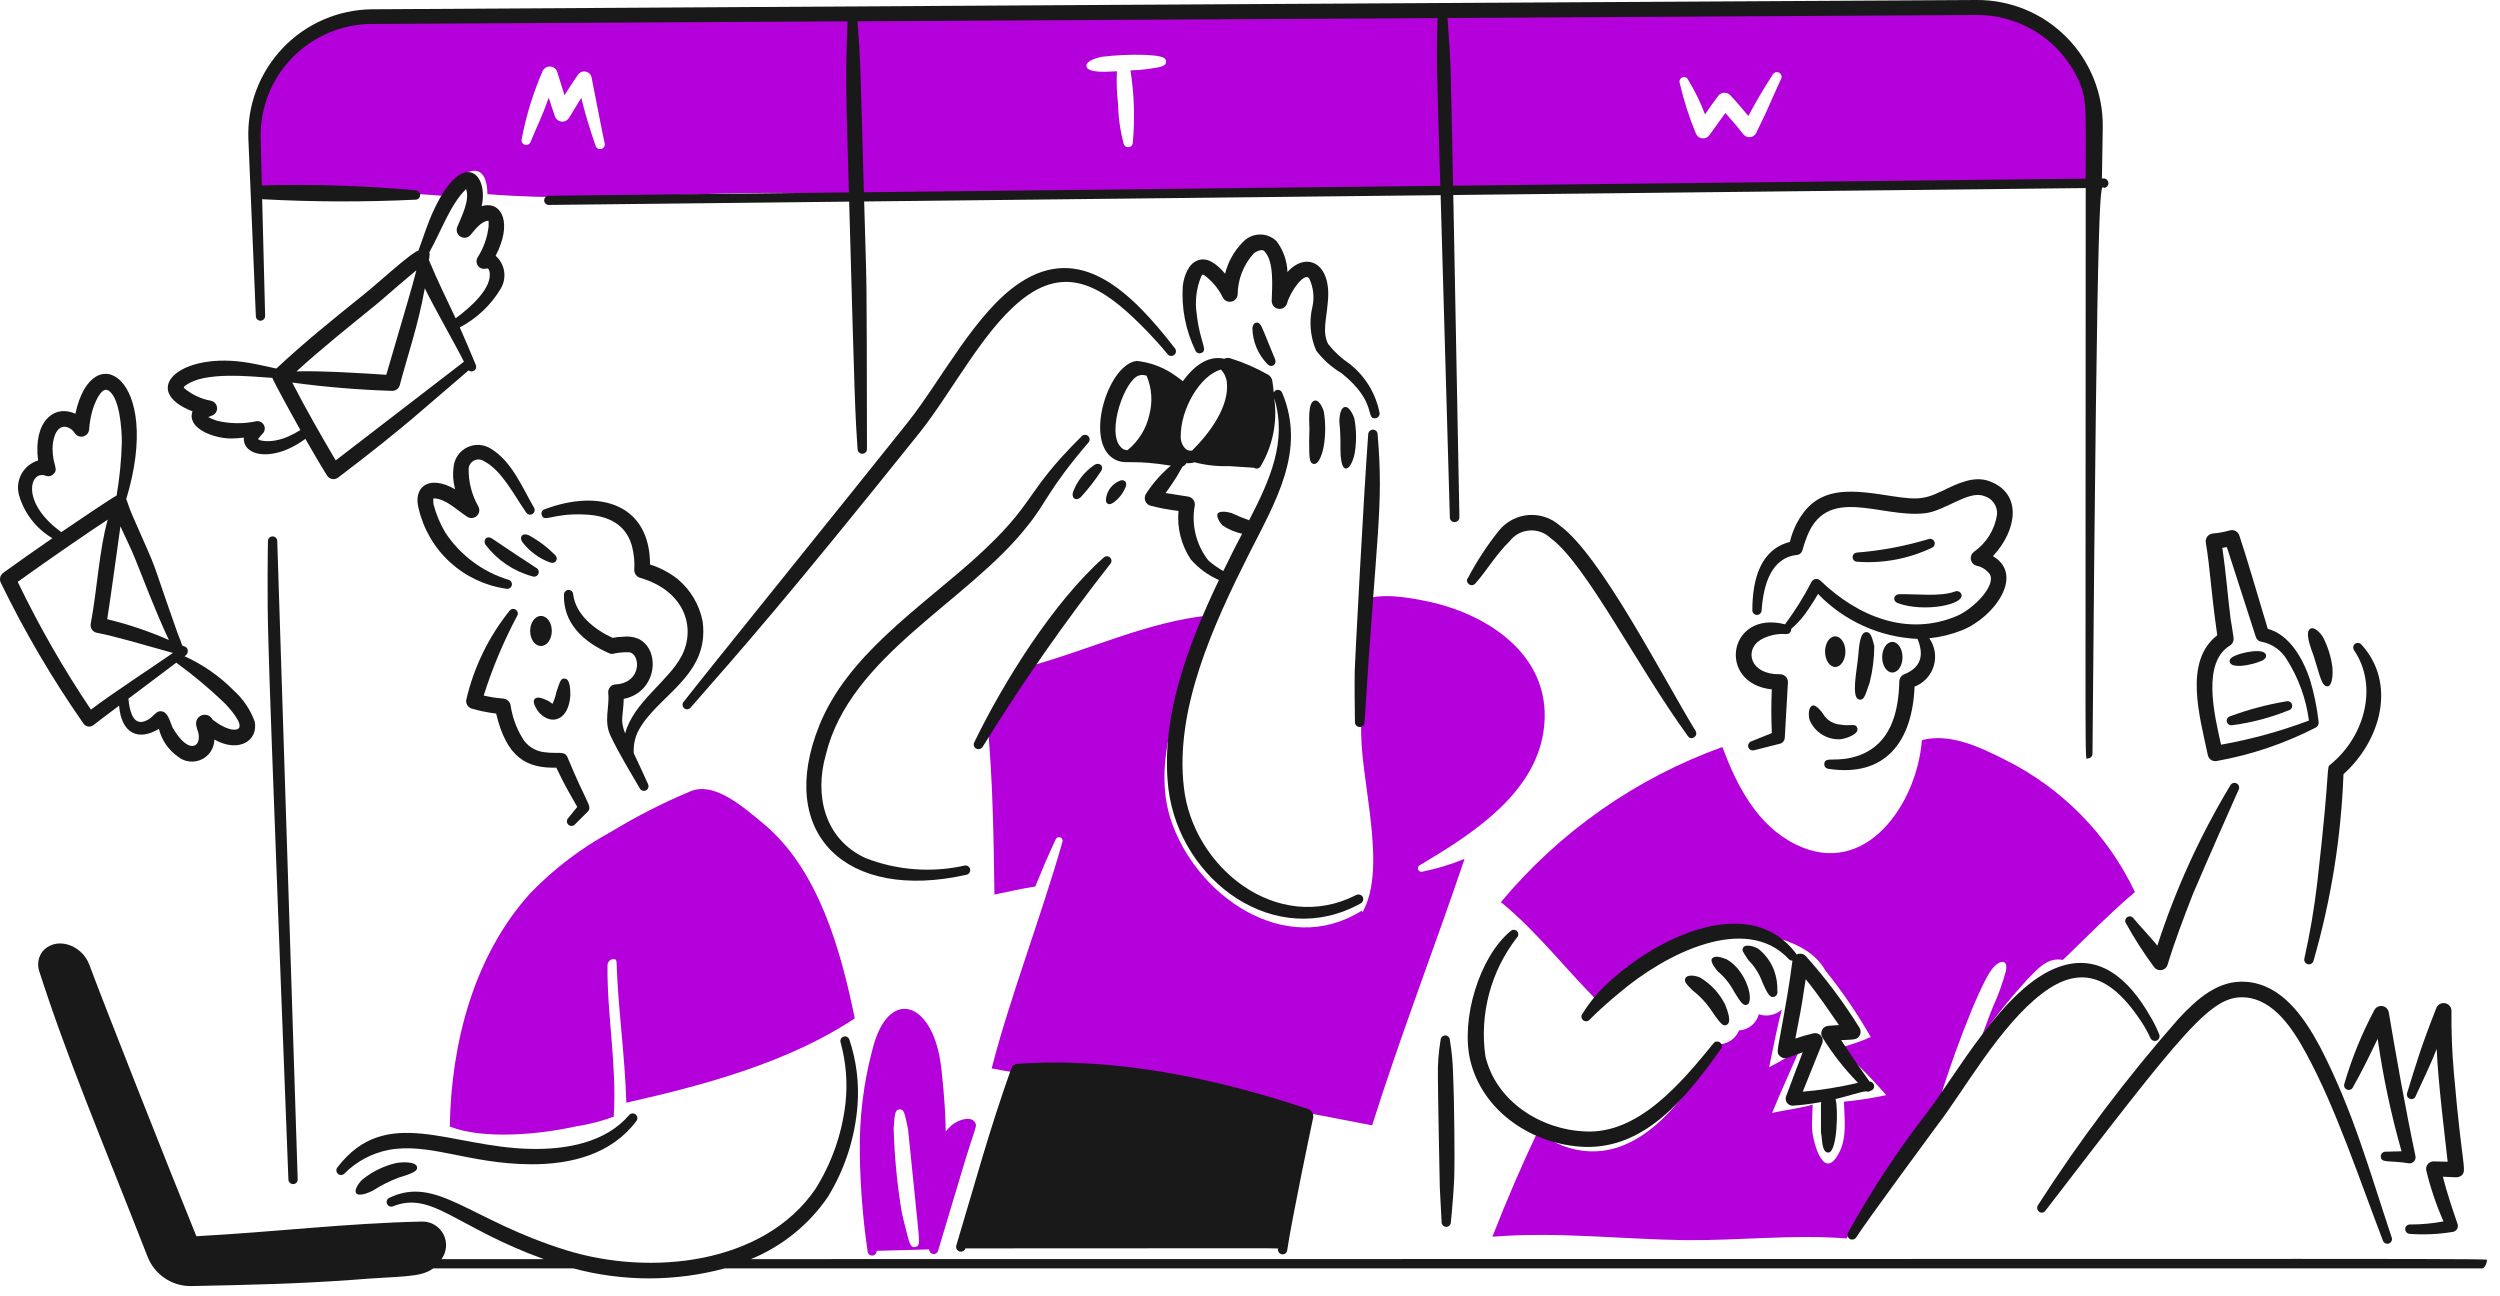 <svg width="191" height="99" viewBox="0 0 191 99" fill="none" xmlns="http://www.w3.org/2000/svg">
<path d="M156.366 2.23C153.258 -0.044 147.855 0.691 141.222 0.721C134.897 0.736 128.563 0.835 122.222 0.842C118.335 0.85 114.364 1.605 110.561 0.896C108.819 0.565 108.747 1.066 101.629 1.003C95.04 0.925 71.077 1.178 69.413 1.155C68.053 1.017 66.682 1.009 65.32 1.13C63.92 1.355 63.755 0.88 55.82 1.137C31.414 1.857 31.989 0.77 28.025 1.214C26.435 1.321 24.899 1.834 23.564 2.704C22.228 3.573 21.137 4.771 20.396 6.182C19.335 8.854 18.986 11.756 19.382 14.604C21.966 14.589 24.526 14.795 27.11 14.81C29.365 14.705 31.623 14.759 33.87 14.97C34.87 13.27 37.186 11.731 37.239 14.833C46.667 15.595 56.377 14.2 65.606 14.986C70.485 15.267 75.376 15.267 80.255 14.986C84.69 14.833 89.103 14.856 93.531 14.772C99.392 14.657 105.231 14.272 111.099 14.558C122.081 15.102 151.125 13.575 160.06 14.02C160.246 9.787 160.186 5.004 156.366 2.23ZM45.499 11.13C45.03 9.761 44.692 8.642 44.409 7.479C44.081 7.99 43.787 8.507 43.472 9.011C43.412 9.106 43.326 9.183 43.224 9.232C43.123 9.281 43.009 9.301 42.897 9.288C42.784 9.275 42.678 9.231 42.589 9.16C42.501 9.09 42.434 8.996 42.397 8.889C42.229 8.416 42.077 7.936 41.924 7.464C41.272 9.274 41.139 9.364 40.545 10.817C40.519 10.908 40.457 10.984 40.374 11.03C40.291 11.075 40.193 11.086 40.102 11.06C40.011 11.033 39.935 10.972 39.889 10.889C39.843 10.805 39.833 10.708 39.859 10.617C40.195 8.838 40.73 7.102 41.452 5.442C41.501 5.33 41.582 5.236 41.686 5.172C41.789 5.108 41.909 5.077 42.031 5.082C42.152 5.088 42.269 5.131 42.366 5.204C42.462 5.278 42.535 5.379 42.572 5.495L43.129 7.279C43.375 6.916 43.488 6.671 44.157 5.709C44.221 5.617 44.309 5.546 44.412 5.503C44.515 5.46 44.628 5.448 44.737 5.468C44.847 5.488 44.948 5.54 45.029 5.616C45.11 5.692 45.168 5.791 45.194 5.899C45.213 5.999 46.085 10.499 46.194 10.929C46.221 11.021 46.21 11.12 46.164 11.204C46.117 11.288 46.039 11.35 45.947 11.377C45.855 11.403 45.756 11.392 45.672 11.346C45.588 11.3 45.526 11.222 45.499 11.13ZM87.669 5.277C87.238 5.336 86.804 5.369 86.369 5.377C86.654 7.197 86.714 9.046 86.547 10.882C86.55 10.973 86.517 11.062 86.456 11.129C86.394 11.197 86.309 11.238 86.219 11.245C86.127 11.252 86.037 11.224 85.967 11.166C85.896 11.109 85.85 11.026 85.838 10.936C85.577 9.953 85.437 8.942 85.419 7.925C85.32 7.1 85.291 6.269 85.332 5.44C84.768 5.474 83.075 5.628 83.007 5.06C82.93 4.673 83.777 4.42 84.158 4.343C85.24 4.21 86.331 4.159 87.42 4.191C88.41 4.247 89.089 4.291 89.089 4.701C89.087 5.066 88.742 5.12 87.669 5.277ZM136.081 6.016C135.357 7.548 135.337 7.788 134.168 10.17C134.123 10.256 134.057 10.33 133.976 10.384C133.895 10.438 133.802 10.471 133.705 10.48C133.608 10.489 133.51 10.474 133.421 10.436C133.331 10.397 133.253 10.337 133.192 10.261C132.629 9.542 132.413 9.32 131.82 8.631L130.593 10.331C130.531 10.417 130.447 10.484 130.35 10.527C130.253 10.569 130.146 10.584 130.041 10.571C129.936 10.558 129.836 10.516 129.752 10.451C129.669 10.386 129.604 10.299 129.565 10.201C129.049 8.96 128.639 7.678 128.338 6.368C128.321 6.326 128.312 6.281 128.312 6.235C128.312 6.19 128.321 6.145 128.339 6.103C128.357 6.061 128.382 6.023 128.415 5.991C128.447 5.959 128.486 5.934 128.528 5.918C128.571 5.899 128.618 5.888 128.665 5.888C128.712 5.888 128.758 5.898 128.801 5.917C128.844 5.935 128.883 5.963 128.914 5.998C128.946 6.032 128.97 6.073 128.985 6.118C129.491 6.951 129.92 7.829 130.266 8.74C130.573 8.272 130.788 7.986 131.279 7.315C131.333 7.247 131.402 7.191 131.479 7.152C131.556 7.113 131.641 7.09 131.728 7.087C131.815 7.083 131.901 7.098 131.982 7.131C132.062 7.164 132.135 7.213 132.194 7.277C132.763 7.87 133.224 8.454 133.574 8.862C134.089 7.886 134.72 6.796 135.448 5.684C135.495 5.605 135.571 5.548 135.659 5.523C135.747 5.499 135.841 5.509 135.921 5.551C136.002 5.594 136.064 5.665 136.094 5.752C136.123 5.838 136.119 5.932 136.081 6.016Z" fill="#B400DA"/>
<path d="M160.056 14.018V14.038C160.25 14.029 160.507 14.039 160.056 14.018Z" fill="#B400DA"/>
<path d="M104.04 69.576C98.164 73.276 91.229 68.356 89.392 62.443C88.576 59.76 89.064 57.123 89.692 54.456C90.199 51.85 91.11 49.34 92.392 47.017C87.682 47.489 83.101 49.7 78.592 50.916C77.716 52.581 76.671 54.152 75.475 55.605C75.856 59.812 75.917 64.118 75.975 68.347C77.004 68.126 78.064 67.889 79.093 67.73C79.593 66.51 80.106 65.29 80.663 64.109C80.693 64.048 80.746 64 80.81 63.976C80.874 63.951 80.945 63.951 81.009 63.976C81.073 64.001 81.125 64.049 81.156 64.111C81.186 64.173 81.192 64.244 81.173 64.309C79.573 69.95 77.164 76.184 75.762 81.626C81.2 82.725 83.871 81.841 104.83 85.978C106.987 79.141 109.594 72.412 111.895 65.614C110.852 66.045 109.77 66.374 108.664 66.597C108.599 66.615 108.53 66.608 108.47 66.577C108.41 66.546 108.364 66.494 108.341 66.431C108.317 66.368 108.319 66.299 108.345 66.236C108.371 66.174 108.419 66.124 108.481 66.097C112.459 63.734 117.223 60.678 117.924 55.868C118.747 50.321 113.93 46.983 109.091 45.953C107.691 45.663 105.491 45.245 104.122 45.861C104.281 48.994 104.243 52.134 104.007 55.261C103.779 59.261 106.095 66.106 104.099 69.689L104.04 69.576Z" fill="#B400DA"/>
<path d="M140.213 48.617C140.639 48.617 140.99 49.143 140.99 49.783C140.99 50.423 140.639 50.957 140.213 50.957C139.787 50.957 139.435 50.431 139.435 49.783C139.435 49.135 139.778 48.617 140.213 48.617Z" fill="#191919"/>
<path d="M144.574 49.041C145.001 49.041 145.352 49.567 145.352 50.215C145.352 50.863 145.001 51.381 144.574 51.381C144.147 51.381 143.797 50.855 143.797 50.215C143.797 49.575 144.14 49.041 144.574 49.041Z" fill="#191919"/>
<path d="M93.599 20.912C93.821 20.006 94.285 19.176 94.941 18.512C95.102 18.333 95.298 18.187 95.517 18.085C95.735 17.983 95.972 17.926 96.213 17.917C96.455 17.909 96.695 17.949 96.92 18.036C97.146 18.122 97.351 18.253 97.524 18.421C98.042 19.103 98.335 19.929 98.363 20.784C99.793 19.175 101.802 20.057 101.434 23.184C101.334 24.434 101.015 25.392 101.472 26.284C101.932 26.871 102.483 27.381 103.103 27.793C104.292 28.725 105.106 30.053 105.397 31.535C105.413 31.627 105.392 31.721 105.339 31.798C105.287 31.875 105.207 31.928 105.115 31.947C104.282 32.107 105.288 30.747 102.493 28.51C101.743 28.067 101.086 27.481 100.558 26.787C100.097 25.721 99.998 24.532 100.276 23.403C100.427 22.686 100.338 21.94 100.024 21.277C99.689 20.751 98.586 22.226 98.324 23.198C98.277 23.333 98.183 23.447 98.059 23.519C97.936 23.59 97.79 23.616 97.65 23.59C97.509 23.564 97.382 23.489 97.292 23.378C97.202 23.267 97.155 23.127 97.158 22.984C97.193 21.891 97.352 20 96.617 19.212C96.463 18.989 95.972 19.179 95.756 19.394C94.997 20.248 94.571 21.347 94.556 22.489C94.549 22.62 94.5 22.745 94.415 22.845C94.33 22.945 94.215 23.014 94.088 23.043C93.96 23.071 93.826 23.057 93.707 23.002C93.588 22.948 93.49 22.856 93.428 22.74C93.097 22.055 92.603 21.46 91.988 21.01C91.852 20.956 91.875 20.982 91.782 21.094C91.392 22.031 91.273 23.058 91.439 24.059C91.667 26.146 92.333 26.782 91.767 26.97C91.724 26.987 91.677 26.995 91.631 26.994C91.584 26.992 91.538 26.981 91.496 26.961C91.454 26.941 91.417 26.913 91.386 26.878C91.355 26.843 91.332 26.802 91.317 26.757C90.581 25.228 90.253 23.535 90.365 21.841C90.452 21.117 90.786 20.15 91.5 19.897C92.279 19.584 93.057 20.27 93.599 20.912Z" fill="#191919"/>
<path d="M95.682 25.061C95.699 26.083 96.102 27.06 96.81 27.797C97.137 28.166 97.587 27.85 97.404 27.416C97.013 26.486 96.534 25.256 96.375 24.932C96.153 24.476 95.734 24.588 95.682 25.061Z" fill="#191919"/>
<path d="M37.904 54.516C37.272 54.441 36.647 54.313 36.036 54.135C35.887 54.089 35.762 53.987 35.688 53.85C35.613 53.714 35.594 53.553 35.636 53.403C36.218 50.944 37.34 48.645 38.921 46.673C38.974 46.597 39.055 46.544 39.147 46.527C39.239 46.51 39.334 46.531 39.41 46.584C39.487 46.637 39.54 46.718 39.556 46.81C39.573 46.902 39.553 46.997 39.5 47.073C38.468 49.013 37.616 51.044 36.955 53.139C37.443 53.255 37.94 53.332 38.441 53.368C38.574 53.381 38.7 53.434 38.801 53.522C38.902 53.609 38.973 53.726 39.005 53.856C39.126 54.708 39.411 55.528 39.843 56.272C40.015 56.605 40.268 56.889 40.578 57.099C40.888 57.308 41.246 57.437 41.619 57.472C42.678 57.612 43.136 57.338 43.357 57.854C44.83 61.424 45.257 61.589 44.927 61.984L43.927 62.984C43.896 63.019 43.858 63.047 43.816 63.067C43.774 63.087 43.729 63.098 43.683 63.101C43.589 63.106 43.497 63.073 43.428 63.01C43.358 62.948 43.316 62.86 43.311 62.766C43.306 62.673 43.339 62.581 43.402 62.511L44.102 61.65C42.954 59.65 42.878 59.408 42.502 58.65C40.231 58.7 38.717 57.9 37.904 54.516Z" fill="#191919"/>
<path d="M34.77 37.379C34.754 37.324 34.741 37.268 34.731 37.211C34.608 36.703 34.582 36.175 34.656 35.657C34.689 35.34 34.803 35.037 34.986 34.777C35.17 34.517 35.418 34.308 35.706 34.171C35.993 34.034 36.312 33.973 36.629 33.994C36.947 34.016 37.255 34.118 37.522 34.292C39.121 35.274 39.907 37.252 40.791 38.774C40.843 38.852 40.862 38.947 40.843 39.039C40.825 39.13 40.77 39.211 40.693 39.262C40.615 39.314 40.52 39.332 40.428 39.314C40.337 39.295 40.256 39.241 40.205 39.163C39.258 37.815 38.361 35.963 36.987 35.237C36.878 35.162 36.751 35.116 36.619 35.106C36.486 35.095 36.353 35.12 36.233 35.177C36.114 35.234 36.011 35.322 35.936 35.432C35.861 35.541 35.816 35.669 35.806 35.801C35.787 36.825 36.048 37.835 36.562 38.72C36.618 38.839 36.634 38.973 36.606 39.102C36.579 39.23 36.511 39.346 36.411 39.432C36.311 39.518 36.186 39.569 36.055 39.576C35.924 39.584 35.794 39.549 35.684 39.475C34.871 38.942 34.026 38.075 33.108 38.075C33.096 38.23 33.101 38.386 33.123 38.54C33.322 39.295 33.625 40.018 34.023 40.689C35.158 42.409 36.855 43.682 38.824 44.289C38.915 44.306 38.997 44.359 39.05 44.436C39.102 44.513 39.123 44.608 39.105 44.7C39.088 44.792 39.035 44.873 38.958 44.926C38.881 44.979 38.786 44.999 38.694 44.982C37.084 44.758 35.579 44.05 34.38 42.952C33.181 41.854 32.344 40.417 31.98 38.832C31.555 37.229 32.74 36.219 34.77 37.379Z" fill="#191919"/>
<path d="M53.679 47.461C53.431 46.204 52.761 45.069 51.779 44.244C51.146 43.748 50.429 43.37 49.663 43.128C49.663 38.587 45.904 37.302 41.614 38.906C41.569 38.919 41.528 38.94 41.492 38.969C41.457 38.997 41.427 39.033 41.406 39.074C41.384 39.115 41.372 39.159 41.368 39.205C41.365 39.251 41.371 39.297 41.386 39.34C41.586 39.961 42.143 39.191 44.694 39.309C46.429 39.394 47.781 40.009 48.268 41.672C48.435 42.285 48.499 42.921 48.458 43.554C48.459 43.69 48.504 43.822 48.587 43.929C48.669 44.036 48.785 44.114 48.916 44.149C52.295 45.133 53.209 47.941 52.071 50.124C51.071 52.04 48.378 53.671 47.762 56.036C47.348 54.987 47.617 54.719 47.654 53.395C50.235 52.882 50.501 49.595 48.754 48.795C48.377 48.644 47.967 48.594 47.565 48.65C47.309 48.653 47.053 48.681 46.803 48.734C45.403 48.09 43.981 46.944 43.792 45.419C43.791 45.373 43.782 45.327 43.764 45.284C43.745 45.241 43.719 45.202 43.686 45.17C43.652 45.137 43.613 45.111 43.57 45.094C43.526 45.077 43.48 45.068 43.434 45.068C43.34 45.073 43.251 45.114 43.186 45.182C43.121 45.25 43.084 45.34 43.084 45.434C43.027 47.607 44.553 49.04 46.536 49.908C46.606 49.94 46.683 49.956 46.76 49.958C46.837 49.959 46.914 49.944 46.986 49.915C47.327 49.853 47.675 49.825 48.022 49.832C48.735 49.832 49.059 51.395 47.922 52.05C47.222 52.427 46.863 52.15 46.622 52.484C46.565 52.545 46.522 52.617 46.495 52.696C46.469 52.775 46.46 52.859 46.469 52.941C46.586 53.99 46.115 55.081 46.637 56.196C47.322 57.645 48.212 59.074 48.878 60.227C48.92 60.311 48.994 60.375 49.083 60.404C49.173 60.433 49.27 60.426 49.354 60.383C49.438 60.341 49.501 60.267 49.53 60.178C49.56 60.088 49.552 59.991 49.51 59.907C49.163 59.114 48.786 58.335 48.419 57.547C48.385 56.994 48.488 56.44 48.719 55.935C50.099 53.154 54.258 51.712 53.679 47.461Z" fill="#191919"/>
<path d="M37.099 41.628C37.99 42.797 39.241 43.641 40.659 44.028C40.746 44.066 40.845 44.069 40.934 44.034C41.022 44 41.093 43.931 41.132 43.844C41.17 43.758 41.172 43.659 41.138 43.57C41.103 43.482 41.035 43.41 40.948 43.372C40.842 43.313 37.958 41.407 37.618 41.162C37.204 40.862 36.862 41.247 37.099 41.628Z" fill="#191919"/>
<path d="M39.913 41.422C40.453 42.124 41.181 42.66 42.013 42.969C42.481 43.13 42.727 42.651 42.356 42.352C41.771 41.767 41.103 41.271 40.374 40.881C39.884 40.681 39.651 41.048 39.913 41.422Z" fill="#191919"/>
<path d="M43.166 51.847C42.856 51.805 42.799 52.004 42.511 52.868C42.446 53.181 42.346 53.485 42.211 53.775C42.103 53.687 41.988 53.608 41.868 53.539C41.346 53.296 41.016 53.195 40.831 53.425C40.631 53.706 41.106 54.358 41.22 54.476C42.164 55.454 43.449 55.014 43.575 53.135C43.57 52.695 43.572 51.902 43.166 51.847Z" fill="#191919"/>
<path d="M46.909 85.305C45.975 85.652 45.007 85.902 44.021 86.052C41.314 86.659 36.949 87.094 34.364 86.067C34.464 79.74 36.186 72.987 40.564 68.186C42.377 66.326 44.461 64.751 46.745 63.514C48.689 62.332 50.719 61.3 52.82 60.428C54.641 59.734 56.836 61.7 58.269 62.882C62.537 66.373 64.252 72.653 65.304 77.805C60.22 81.18 53.757 82.918 47.85 84.245C47.75 80.656 47.218 77.081 47.104 73.499C47.104 73.431 47.079 73.366 47.035 73.316C46.977 73.275 46.905 73.258 46.835 73.269H46.812C46.7 73.293 46.599 73.355 46.527 73.444C46.454 73.532 46.414 73.643 46.412 73.757C46.374 77.584 47.136 81.441 46.892 85.251L46.909 85.305Z" fill="#B400DA"/>
<path d="M26.322 89.65C27.235 88.739 28.395 88.116 29.66 87.859C32.794 87.259 35.826 88.928 40.544 88.95C43.681 88.971 46.744 88.156 48.615 85.649C48.644 85.613 48.666 85.571 48.679 85.526C48.693 85.481 48.697 85.433 48.692 85.387C48.687 85.34 48.673 85.294 48.651 85.253C48.628 85.212 48.598 85.175 48.561 85.146C48.525 85.116 48.483 85.094 48.437 85.081C48.392 85.068 48.345 85.063 48.298 85.068C48.252 85.073 48.206 85.088 48.165 85.11C48.124 85.132 48.087 85.163 48.058 85.2C46.258 87.293 43.287 87.835 40.544 87.775C34.384 87.66 29.518 84.33 25.788 89.175C25.725 89.246 25.692 89.339 25.698 89.434C25.703 89.528 25.746 89.617 25.817 89.68C25.888 89.743 25.981 89.775 26.076 89.77C26.17 89.764 26.259 89.721 26.322 89.65Z" fill="#191919"/>
<path d="M28.483 90.965C29.101 90.569 29.757 90.237 30.442 89.974C31.713 89.601 31.875 89.414 31.867 89.204C31.849 88.715 30.689 88.776 30.274 88.854C29.339 89.07 28.464 89.495 27.714 90.096C27.514 90.244 27.014 90.89 27.214 91.163C27.414 91.436 28.177 91.129 28.483 90.965Z" fill="#191919"/>
<path d="M82.642 33.328C78.056 37.864 79.327 38.304 74.388 42.755C70.057 46.609 64.742 50.112 62.605 55.399C59.244 63.72 64.674 68.899 73.832 66.832C73.925 66.813 74.007 66.759 74.061 66.681C74.115 66.602 74.137 66.506 74.121 66.412C74.102 66.319 74.047 66.237 73.968 66.184C73.889 66.13 73.793 66.111 73.699 66.128C71.167 66.695 68.524 66.494 66.108 65.549C62.948 64.075 62.227 60.714 63.09 57.676C64.918 50.088 73.921 46.003 78.477 40.208C79.984 38.364 80.012 37.486 83.165 33.798C83.224 33.729 83.253 33.639 83.247 33.549C83.241 33.458 83.2 33.373 83.133 33.312C83.066 33.251 82.977 33.218 82.887 33.221C82.796 33.224 82.71 33.261 82.646 33.326L82.642 33.328Z" fill="#191919"/>
<path d="M82.568 37.989C83.126 37.379 83.636 36.727 84.092 36.037C84.405 35.628 84 35.263 83.604 35.527C82.856 36.033 82.285 36.761 81.973 37.608C81.851 38.053 82.185 38.322 82.568 37.989Z" fill="#191919"/>
<path d="M85.091 38.381C85.477 38.097 85.78 37.715 85.968 37.275C86.206 36.829 85.855 36.531 85.457 36.775C85.215 36.888 85.004 37.056 84.841 37.267C84.678 37.478 84.567 37.725 84.519 37.987C84.494 38.187 84.448 38.36 84.619 38.475C84.768 38.58 84.932 38.481 85.091 38.381Z" fill="#191919"/>
<path d="M84.309 42.611C80.483 45.999 76.684 52.079 74.439 56.703C74.416 56.744 74.401 56.789 74.395 56.836C74.389 56.883 74.393 56.93 74.406 56.976C74.419 57.021 74.44 57.064 74.469 57.101C74.499 57.138 74.535 57.168 74.576 57.191C74.662 57.236 74.761 57.247 74.853 57.221C74.946 57.196 75.026 57.136 75.076 57.054C78.063 52.22 81.317 47.556 84.824 43.084C84.887 43.016 84.92 42.925 84.916 42.833C84.912 42.74 84.872 42.653 84.803 42.59C84.735 42.528 84.645 42.494 84.552 42.498C84.459 42.502 84.372 42.543 84.309 42.611Z" fill="#191919"/>
<path d="M100.041 32.776C100.041 33.089 100.017 33.409 100.018 33.729C100.018 35.095 100.053 35.38 100.361 35.444C100.797 35.511 101.061 34.508 101.13 34.118C101.275 33.258 101.282 32.38 101.153 31.518C101.153 31.418 100.853 30.541 100.46 30.603C99.877 30.677 100.041 32.359 100.041 32.776Z" fill="#191919"/>
<path d="M102.333 32.304C102.395 32.91 102.42 33.52 102.409 34.13C102.409 34.538 102.409 35.73 102.798 35.792C103.222 35.839 103.498 34.767 103.522 34.481C103.645 33.643 103.628 32.79 103.469 31.958C103.398 31.745 103.093 31.026 102.737 31.097C102.273 31.193 102.323 32.404 102.333 32.304Z" fill="#191919"/>
<path d="M104.531 33.176C104.178 37.903 103.51 50.748 103.502 51.194C103.479 52.527 103.502 53.846 103.517 55.18C103.518 55.277 103.558 55.369 103.626 55.437C103.694 55.505 103.786 55.544 103.883 55.545C103.978 55.546 104.069 55.51 104.137 55.445C104.206 55.379 104.246 55.29 104.249 55.195C105.149 40.688 105.729 38.764 105.249 33.176C105.249 33.13 105.24 33.084 105.222 33.042C105.205 32.999 105.179 32.961 105.146 32.928C105.114 32.895 105.075 32.87 105.032 32.852C104.99 32.835 104.944 32.826 104.898 32.826C104.804 32.826 104.713 32.863 104.645 32.928C104.576 32.993 104.536 33.082 104.531 33.176Z" fill="#191919"/>
<path d="M99.927 84.729C92.97 82.399 85.155 80.74 77.748 81.277C77.638 81.285 77.532 81.326 77.444 81.393C77.356 81.461 77.29 81.552 77.253 81.657C75.538 86.467 74.47 90.488 73.061 95.157C73.035 95.249 73.045 95.348 73.091 95.432C73.136 95.516 73.213 95.58 73.304 95.608C73.395 95.637 73.494 95.629 73.579 95.586C73.665 95.543 73.73 95.468 73.761 95.377C99.468 95.377 97.642 95.331 97.633 95.431C97.625 95.528 97.655 95.623 97.716 95.698C97.777 95.772 97.865 95.82 97.961 95.831C98.053 95.839 98.144 95.81 98.215 95.752C98.286 95.693 98.332 95.61 98.342 95.518C98.707 93.072 100.183 86.056 100.323 85.405C100.354 85.263 100.33 85.115 100.257 84.99C100.184 84.865 100.066 84.772 99.927 84.729Z" fill="#191919"/>
<path d="M104.118 68.529C104.069 68.445 103.99 68.383 103.898 68.355C103.805 68.326 103.705 68.335 103.618 68.377C97.601 71.453 91.125 66.284 90.448 60.153C89.748 54.162 92.699 47.744 95.402 42.364C97.476 38.264 99.802 34.438 97.963 30.018C97.929 29.928 97.861 29.856 97.774 29.816C97.687 29.776 97.588 29.771 97.498 29.804C97.198 29.941 97.403 30.373 97.198 29.057C97.162 28.888 97.06 28.741 96.916 28.646C95.993 28.116 95.015 27.69 93.999 27.375C93.846 27.326 93.68 27.339 93.537 27.41C92.256 27.11 91.137 28.054 90.371 29.123C90.087 28.903 89.799 28.686 89.491 28.492C88.691 27.987 87.786 27.673 86.845 27.575C84.566 27.836 82.645 34.23 85.435 35.219C86.075 35.442 86.698 35.127 89.451 35.575C88.712 36.195 88.071 36.923 87.551 37.736C87.501 37.815 87.47 37.905 87.461 37.999C87.451 38.092 87.465 38.187 87.499 38.274C87.533 38.362 87.587 38.44 87.657 38.503C87.727 38.566 87.81 38.611 87.901 38.636C88.602 38.818 89.315 38.952 90.035 39.036C89.918 40.34 90.249 41.645 90.973 42.736C91.563 43.416 92.299 43.954 93.126 44.311C90.765 49.268 88.612 54.881 89.274 60.311C90.167 67.329 97.445 72.634 103.953 69.022C104.037 68.976 104.101 68.899 104.132 68.808C104.163 68.716 104.158 68.617 104.118 68.529ZM87.808 31.694C87.574 32.757 86.986 33.709 86.14 34.394C86.036 34.396 85.933 34.373 85.84 34.327C85.747 34.28 85.666 34.213 85.605 34.129C84.527 32.956 85.946 28.962 87.038 28.68C87.223 28.63 87.42 28.639 87.6 28.706C88.001 29.651 88.074 30.703 87.808 31.694ZM93.277 28.236C93.536 28.506 93.697 28.855 93.734 29.227C93.919 31.079 92.406 33.107 91.083 34.416C90.572 34.544 90.218 33.929 90.208 33.425C90.164 31.238 91.712 28.667 93.277 28.236ZM92.319 42.819C91.856 42.229 91.525 41.547 91.346 40.819C91.168 40.092 91.146 39.334 91.283 38.597C91.297 38.447 91.255 38.297 91.165 38.176C91.075 38.055 90.943 37.971 90.795 37.942C90.208 37.842 89.621 37.766 89.05 37.667C89.41 37.187 89.692 36.734 89.873 36.467C89.885 36.445 90.342 35.667 90.349 35.642C90.475 35.595 90.578 35.503 90.638 35.383C90.847 35.405 91.059 35.383 91.259 35.318C92.107 35.541 92.983 35.639 93.859 35.61C96.171 35.769 95.724 35.718 95.833 35.755C95.873 35.778 95.918 35.792 95.964 35.798C96.01 35.803 96.057 35.799 96.102 35.787C96.147 35.774 96.188 35.752 96.225 35.724C96.261 35.694 96.291 35.659 96.314 35.618C97.245 34.055 97.61 32.218 97.348 30.418C98.369 33.704 97.012 36.685 95.434 39.746C94.977 39.589 94.529 39.406 94.093 39.197C93.772 39.097 93.193 39.016 93.041 39.227C92.875 39.471 93.251 39.994 93.399 40.142C93.855 40.447 94.363 40.663 94.899 40.78C94.499 41.537 94.21 42.08 93.459 43.629C93.053 43.397 92.671 43.126 92.319 42.819Z" fill="#191919"/>
<path d="M141.909 42.917C143.87 43.063 145.835 42.692 147.609 41.842C147.692 41.804 147.757 41.735 147.79 41.65C147.824 41.565 147.823 41.471 147.789 41.386C147.754 41.302 147.689 41.234 147.605 41.197C147.522 41.16 147.428 41.156 147.342 41.187C145.559 41.723 143.725 42.068 141.87 42.216C141.824 42.218 141.779 42.23 141.737 42.25C141.695 42.27 141.658 42.298 141.628 42.332C141.597 42.367 141.573 42.407 141.558 42.45C141.543 42.494 141.536 42.54 141.539 42.586C141.541 42.632 141.553 42.677 141.573 42.718C141.593 42.76 141.621 42.797 141.655 42.828C141.689 42.859 141.73 42.882 141.773 42.898C141.817 42.913 141.863 42.919 141.909 42.917Z" fill="#191919"/>
<path d="M145.013 46.087C147 46.812 150.246 46.187 149.83 45.356C149.785 45.273 149.71 45.211 149.621 45.181C149.532 45.151 149.435 45.157 149.35 45.196C148.235 45.607 146.36 45.366 145.128 45.396C144.656 45.404 144.555 45.92 145.013 46.087Z" fill="#191919"/>
<path d="M141.932 50.446C141.86 51.219 141.417 53.346 142.046 53.446C142.459 53.529 142.538 52.968 142.846 52.135C143.072 51.23 143.19 50.302 143.196 49.369C143.083 48.991 142.996 48.262 142.564 48.294C141.999 48.335 142.02 49.884 141.932 50.446Z" fill="#191919"/>
<path d="M151.987 36.761C150.787 36.325 149.556 36.941 148.387 37.508C146.774 38.279 146.302 38.179 143.555 37.752C140.68 37.336 138.618 37.414 137.255 40.008C137.032 40.451 136.861 40.919 136.745 41.403C134.477 41.98 133.879 44.308 133.879 46.623C133.879 46.715 133.914 46.804 133.978 46.871C134.042 46.938 134.13 46.978 134.222 46.982C134.316 46.982 134.406 46.947 134.474 46.883C134.542 46.819 134.583 46.731 134.588 46.638C134.721 44.675 135.322 42.61 137.278 42.401C137.778 42.336 137.694 41.878 137.964 41.235C139.448 36.91 143.632 39.599 147.034 39.216C148.557 39.068 150.379 37.446 151.561 37.889C151.87 37.969 152.14 38.154 152.325 38.414C152.51 38.673 152.599 38.989 152.574 39.307C152.489 39.876 152.289 40.422 151.987 40.912C151.684 41.402 151.285 41.825 150.814 42.157C150.724 42.222 150.653 42.311 150.611 42.414C150.568 42.518 150.555 42.631 150.573 42.741C150.592 42.851 150.64 42.954 150.714 43.038C150.787 43.122 150.883 43.184 150.989 43.217C151.402 43.295 151.769 43.527 152.018 43.865C152.525 44.731 150.782 46.531 149.457 47.081C145.751 48.621 142 47.159 139.077 44.36C139.03 44.311 138.971 44.274 138.906 44.252C138.841 44.231 138.772 44.226 138.704 44.237C138.637 44.248 138.573 44.276 138.519 44.317C138.464 44.358 138.42 44.412 138.391 44.474C137.807 45.6 137.133 46.678 136.376 47.698C132.02 46.579 131.142 52.232 135.367 52.668C135.32 53.719 135.313 54.6 135.367 56.006C133.637 56.706 133.995 56.563 133.797 56.639C133.71 56.672 133.639 56.737 133.597 56.82C133.554 56.903 133.545 56.999 133.569 57.089C133.601 57.179 133.666 57.253 133.752 57.295C133.837 57.338 133.935 57.345 134.026 57.317L136 56.817C136.101 56.787 136.19 56.726 136.255 56.642C136.319 56.559 136.355 56.457 136.358 56.352L136.599 52.13C136.602 52.048 136.589 51.967 136.559 51.892C136.53 51.816 136.485 51.747 136.428 51.689C136.371 51.631 136.302 51.586 136.227 51.555C136.151 51.525 136.071 51.51 135.989 51.513C133.681 51.547 133.269 49.674 134.48 48.898C135.07 48.552 135.75 48.393 136.431 48.441C136.486 48.45 136.542 48.447 136.595 48.431C136.648 48.414 136.696 48.386 136.736 48.349C136.777 48.311 136.808 48.264 136.827 48.212C136.846 48.16 136.853 48.105 136.847 48.05C137.374 47.596 137.831 47.068 138.205 46.482C138.456 46.123 138.685 45.75 138.898 45.376C140.899 47.451 143.619 48.68 146.498 48.811C147.016 50.066 146.769 51.002 145.473 51.521C145.367 51.566 145.275 51.641 145.21 51.737C145.145 51.833 145.109 51.946 145.107 52.062C145.054 54.535 144.386 56.827 142.089 57.694C140.304 58.338 139.436 57.718 139.375 58.35C139.366 58.444 139.395 58.538 139.455 58.611C139.515 58.684 139.602 58.73 139.696 58.739C144.006 59.4 146.104 56.701 146.273 52.458C146.621 52.324 146.933 52.113 147.187 51.841C147.44 51.568 147.628 51.242 147.737 50.886C147.845 50.529 147.871 50.153 147.812 49.786C147.753 49.418 147.611 49.069 147.397 48.765C148.255 48.675 149.096 48.469 149.897 48.151C152.389 47.151 154.689 43.916 152.26 42.488C154.073 40.559 154.57 37.716 151.987 36.761Z" fill="#191919"/>
<path d="M138.263 55.029C138.459 55.485 138.791 55.869 139.214 56.128C139.637 56.388 140.131 56.509 140.626 56.477C141.114 56.416 142.078 56.058 141.891 55.608C141.802 55.308 141.511 55.408 141.091 55.408C140.935 55.403 140.78 55.388 140.626 55.362C140.35 55.344 140.083 55.26 139.847 55.115C139.612 54.97 139.416 54.769 139.277 54.531C139.231 54.431 138.76 53.84 138.507 53.899C138.136 53.982 138.152 54.696 138.263 55.029Z" fill="#191919"/>
<path d="M139.446 74.129C137.922 71.371 132.96 70.944 130.879 71.454C127.553 72.295 124.573 74.156 122.358 76.775C119.737 74.222 117.519 71.242 114.668 68.924C119.154 63.541 124.995 59.45 131.588 57.072C132.688 59.999 134.21 63.026 137.167 64.504C142.578 67.195 146.48 61.325 146.831 56.547C148.95 55.983 151.244 57.072 153.081 57.995C157.478 60.148 161.014 63.73 163.11 68.154C161.152 69.77 157.654 73.344 157.593 73.338C156.442 73.109 155.657 74.037 154.893 74.823C153.649 76.176 152.493 77.607 151.432 79.106C151.714 78.374 151.974 77.621 152.278 76.882C152.676 76.01 153.003 75.107 153.254 74.181C153.437 73.251 152.754 73.305 152.179 74.052C151.206 75.297 148.779 81.659 147.82 85.317C147.759 85.507 143.171 91.398 141.067 94.617C137.02 94.296 132.828 94.791 128.743 94.746C123.866 94.684 118.896 94.082 114.019 94.487C115.086 91.758 116.236 89.067 117.494 86.424C118.074 86.901 118.728 87.282 119.43 87.552C124.917 89.552 128.83 83.909 131.205 79.793C131.557 79.803 131.904 79.706 132.2 79.516C132.497 79.326 132.728 79.05 132.866 78.725C133.215 78.703 133.548 78.572 133.819 78.351C134.09 78.129 134.285 77.828 134.376 77.49C134.675 77.593 134.996 77.613 135.305 77.548C135.615 77.484 135.902 77.338 136.136 77.126C135.736 78.581 135.481 80.059 135.161 81.537C135.946 81.156 136.677 80.647 137.455 80.281C136.761 81.865 136.045 83.427 135.389 85.028C136.426 84.799 137.477 84.677 138.489 84.395C138.466 85.013 138.428 85.63 138.443 86.248C138.504 87.248 139.343 90.448 140.555 87.971C141.111 86.858 140.913 85.379 140.875 84.171C141.96 84.061 143.038 83.894 144.106 83.671C142.997 82.375 141.789 81.168 140.494 80.058C141.327 79.856 142.141 79.578 142.925 79.228C141.901 77.439 140.738 75.735 139.446 74.129Z" fill="#B400DA"/>
<path d="M41.327 47.059C41.792 47.059 42.158 47.57 42.158 48.203C42.158 48.836 41.792 49.353 41.327 49.353C40.862 49.353 40.504 48.835 40.504 48.203C40.504 47.571 40.87 47.059 41.327 47.059Z" fill="#191919"/>
<path d="M115.413 71.13C113.001 73.124 111.605 77.871 112.319 80.977C113.257 84.956 117.119 87.468 121.053 87.623C125.692 87.77 128.791 83.905 131.471 80.146C131.5 80.109 131.521 80.067 131.534 80.023C131.547 79.978 131.551 79.931 131.546 79.885C131.54 79.838 131.526 79.793 131.503 79.752C131.481 79.712 131.45 79.676 131.414 79.647C131.377 79.618 131.335 79.596 131.291 79.583C131.246 79.57 131.199 79.567 131.152 79.572C131.106 79.577 131.061 79.592 131.02 79.614C130.98 79.637 130.944 79.667 130.915 79.704C128.386 82.821 125.145 86.645 121.115 86.442C117.657 86.303 114.286 84.101 113.486 80.703C113.258 79.109 113.354 77.485 113.766 75.928C114.178 74.371 114.899 72.913 115.886 71.641C115.953 71.578 115.994 71.491 115.997 71.399C116.001 71.306 115.967 71.216 115.905 71.149C115.842 71.081 115.755 71.041 115.663 71.037C115.57 71.034 115.48 71.067 115.413 71.13Z" fill="#191919"/>
<path d="M129.318 75.67C129.911 76.129 130.421 76.685 130.827 77.316C131.561 78.393 131.694 78.393 131.917 78.299C132.323 78.114 131.987 77.226 131.802 76.752C131.384 75.914 130.74 75.209 129.943 74.717C129.783 74.603 128.959 74.361 128.761 74.74C128.651 74.993 128.818 75.17 129.318 75.67Z" fill="#191919"/>
<path d="M131.244 74.218C131.755 74.647 132.177 75.173 132.487 75.766C132.971 76.547 133.172 76.865 133.462 76.766C134.062 76.55 133.462 74.165 131.915 73.29C131.555 73.154 130.974 72.938 130.779 73.267C130.651 73.522 131.153 74.118 131.244 74.218Z" fill="#191919"/>
<path d="M133.573 73.35C134.053 73.83 134.419 74.41 134.647 75.05C135.082 76.05 135.266 76.227 135.524 76.162C135.616 76.139 135.696 76.08 135.746 75.999C135.796 75.918 135.812 75.821 135.791 75.728C135.809 75.191 135.726 74.656 135.547 74.15C135.306 73.508 134.898 72.943 134.365 72.512C134.106 72.317 133.365 72.103 133.192 72.382C133.042 72.618 133.15 72.686 133.573 73.35Z" fill="#191919"/>
<path d="M142.835 82.629C141.784 81.177 140.773 79.644 140.663 79.466C141.657 79.41 141.893 79.474 142.103 79.066C142.143 78.973 142.158 78.87 142.148 78.769C142.137 78.668 142.101 78.571 142.042 78.487C140.842 76.555 139.476 74.732 137.957 73.038C137.878 72.959 137.779 72.903 137.67 72.878C137.561 72.852 137.447 72.858 137.34 72.894C137.197 72.948 137.314 72.942 137.187 72.808C133.809 68.373 127.022 71.278 122.927 75.026C122.138 75.732 121.456 76.548 120.9 77.45C120.842 77.523 120.815 77.617 120.826 77.711C120.836 77.804 120.884 77.89 120.957 77.948C121.031 78.007 121.125 78.034 121.219 78.023C121.312 78.013 121.398 77.965 121.456 77.891C122.162 77.188 122.902 76.52 123.674 75.891C127.274 72.812 133.374 69.781 136.653 73.263C136.687 73.306 136.731 73.341 136.782 73.363C136.833 73.385 136.888 73.394 136.943 73.389C136.829 74.29 136.692 75.189 136.543 76.084C135.822 80.383 135.631 80.369 136.009 80.71C136.399 81.015 136.62 80.772 137.732 80.389C137.713 80.441 137 82.278 136.451 83.775C136.425 83.855 136.419 83.94 136.432 84.024C136.445 84.107 136.478 84.187 136.528 84.255C136.578 84.323 136.643 84.379 136.719 84.417C136.794 84.455 136.878 84.475 136.962 84.475C137.695 84.425 138.424 84.332 139.145 84.195C139.107 84.567 139.124 83.678 139.124 86.523C139.236 87.084 139.166 88.044 139.681 88.055C140.381 88.069 140.452 84.573 140.231 83.969C141.196 83.743 142.044 83.439 142.564 83.376C142.624 83.401 142.689 83.409 142.753 83.401C142.818 83.393 142.878 83.369 142.93 83.331C143.012 83.306 143.083 83.253 143.129 83.181C143.175 83.11 143.194 83.024 143.183 82.939C143.171 82.855 143.13 82.777 143.066 82.72C143.003 82.663 142.921 82.631 142.835 82.629ZM137.729 83.406L139.215 79.717C139.255 79.619 139.267 79.512 139.25 79.408C139.232 79.303 139.186 79.206 139.117 79.126C139.047 79.046 138.957 78.987 138.856 78.956C138.755 78.924 138.647 78.921 138.544 78.947C138.077 79.054 137.617 79.187 137.165 79.347C137.923 75.439 137.637 76.677 137.957 74.814C138.922 75.986 139.849 77.389 140.495 78.314L139.68 78.374C139.584 78.38 139.49 78.411 139.408 78.463C139.326 78.515 139.259 78.587 139.212 78.673C139.166 78.758 139.142 78.853 139.142 78.95C139.143 79.047 139.168 79.143 139.215 79.228C139.993 80.493 140.911 81.667 141.951 82.728C140.562 83.056 139.151 83.283 137.729 83.406Z" fill="#191919"/>
<path d="M164.818 72.256C166.202 67.971 168.074 63.859 170.397 60.001C170.442 59.917 170.518 59.854 170.609 59.826C170.699 59.798 170.798 59.808 170.881 59.852C170.965 59.897 171.028 59.972 171.056 60.063C171.084 60.154 171.075 60.252 171.03 60.336C170.872 60.668 168.315 66.468 167.547 68.286C166.847 70.077 166.16 71.875 165.603 73.705C165.571 73.812 165.509 73.907 165.424 73.979C165.34 74.052 165.236 74.098 165.126 74.114C165.016 74.13 164.904 74.115 164.802 74.069C164.7 74.023 164.614 73.95 164.552 73.857C163.774 72.805 163.066 71.703 162.433 70.557C162.406 70.52 162.387 70.477 162.377 70.432C162.367 70.387 162.365 70.34 162.373 70.295C162.381 70.249 162.399 70.206 162.424 70.167C162.449 70.128 162.481 70.095 162.52 70.069C162.558 70.043 162.601 70.025 162.646 70.016C162.692 70.007 162.738 70.007 162.784 70.016C162.829 70.025 162.872 70.043 162.91 70.07C162.948 70.096 162.981 70.129 163.005 70.168C163.273 70.503 164.62 71.958 164.818 72.256Z" fill="#191919"/>
<path d="M179.042 59.145C178.862 63.979 178.092 68.773 176.748 73.42C176.721 73.51 176.659 73.586 176.577 73.632C176.495 73.677 176.398 73.689 176.307 73.664C176.217 73.639 176.14 73.579 176.092 73.498C176.045 73.417 176.031 73.32 176.054 73.229C176.477 71.34 176.803 69.429 177.03 67.506C178.107 58.143 177.682 58.689 178.066 58.39C180.709 56.225 181.683 52.376 179.857 49.69C179.803 49.614 179.779 49.521 179.79 49.428C179.802 49.336 179.847 49.251 179.918 49.19C179.993 49.135 180.087 49.111 180.18 49.122C180.273 49.133 180.358 49.179 180.418 49.251C183.109 52.206 181.909 56.571 179.042 59.145Z" fill="#191919"/>
<path d="M176.766 50.118C177.214 51.5 177.366 52.487 177.833 52.435C178.233 52.389 178.233 51.335 178.199 51.002C178.097 50.178 177.846 49.38 177.459 48.647C177.302 48.395 176.852 47.875 176.53 48.022C176.039 48.268 176.565 49.548 176.766 50.118Z" fill="#191919"/>
<path d="M169.399 48.533C168.884 44.928 168.875 43.574 168.523 41.446C168.511 41.365 168.515 41.283 168.536 41.205C168.556 41.126 168.593 41.053 168.643 40.988C168.692 40.924 168.755 40.871 168.826 40.831C168.897 40.792 168.975 40.768 169.056 40.76C169.496 40.724 169.932 40.645 170.356 40.523C170.501 40.481 170.658 40.496 170.792 40.566C170.927 40.635 171.03 40.754 171.08 40.897C171.672 42.656 172.49 45.514 173.259 48.045C174.906 48.484 175.934 50.292 176.476 51.903C176.798 52.972 177.022 54.069 177.146 55.179C177.152 55.26 177.135 55.34 177.098 55.41C177.06 55.481 177.003 55.54 176.933 55.58C174.549 56.806 171.996 57.669 169.357 58.141C169.283 58.156 169.207 58.156 169.132 58.141C169.058 58.127 168.988 58.098 168.925 58.056C168.862 58.014 168.808 57.961 168.765 57.898C168.723 57.835 168.694 57.765 168.679 57.691C168.045 54.688 166.823 50.529 169.399 48.533ZM170.131 41.795C170.102 41.803 169.941 41.836 169.788 41.856C170.055 43.657 170.188 45.456 170.413 47.245C170.497 47.733 170.573 48.221 170.642 48.709C170.661 48.828 170.644 48.95 170.594 49.06C170.544 49.17 170.462 49.263 170.36 49.327C168.252 50.611 169.132 54.446 169.689 56.895C171.979 56.486 174.226 55.869 176.403 55.05C176.185 53.384 175.604 51.787 174.703 50.37C174.497 50.03 174.223 49.735 173.898 49.506C173.572 49.276 173.203 49.116 172.813 49.036C172.708 49.028 172.608 48.989 172.525 48.924C172.442 48.859 172.381 48.771 172.348 48.67L170.131 41.795Z" fill="#191919"/>
<path d="M170.55 55.404C172.02 55.212 173.459 54.833 174.833 54.276C174.881 54.267 174.926 54.249 174.966 54.221C175.006 54.194 175.04 54.16 175.067 54.119C175.093 54.078 175.111 54.033 175.119 53.985C175.127 53.937 175.125 53.888 175.114 53.841C175.102 53.794 175.081 53.75 175.052 53.711C175.023 53.672 174.987 53.64 174.945 53.616C174.903 53.592 174.856 53.576 174.808 53.571C174.76 53.565 174.711 53.569 174.665 53.583C173.21 53.827 171.781 54.207 170.397 54.718C170.306 54.738 170.227 54.794 170.177 54.873C170.127 54.951 170.11 55.047 170.13 55.138C170.151 55.229 170.206 55.308 170.285 55.358C170.364 55.408 170.459 55.424 170.55 55.404Z" fill="#191919"/>
<path d="M172.816 50.475C172.991 50.393 173.154 50.252 173.128 50.063C173.044 49.457 171.205 49.847 170.636 50.154C170.466 50.246 170.316 50.366 170.346 50.554C170.439 51.137 172.086 50.812 172.816 50.475Z" fill="#191919"/>
<path d="M141.82 94.528C142.436 93.528 147.942 86.054 148.02 85.954C149.978 83.428 152.761 78.386 155.999 75.917C159.139 73.504 161.453 74.806 163.606 78.066C163.868 78.461 164.098 78.876 164.292 79.308C164.332 79.397 164.406 79.467 164.497 79.502C164.588 79.538 164.689 79.537 164.779 79.499C164.865 79.459 164.932 79.388 164.966 79.3C165 79.211 164.999 79.113 164.962 79.026C164.775 78.547 164.546 78.085 164.276 77.647C162.666 74.816 160.408 72.788 157.333 73.859C153.08 75.334 149.399 82.259 147.067 85.215C144.884 88.045 142.923 91.039 141.199 94.17C141.155 94.252 141.143 94.347 141.165 94.438C141.188 94.528 141.244 94.607 141.321 94.658C141.405 94.704 141.504 94.716 141.596 94.691C141.689 94.667 141.769 94.609 141.82 94.528Z" fill="#191919"/>
<path d="M156.266 92.502C166.926 78.637 168.926 76.002 171.54 76.202C173.731 76.376 175.182 78.617 176.204 80.508C178.44 84.608 180.258 90.093 182.057 94.791C182.09 94.879 182.156 94.951 182.242 94.991C182.327 95.03 182.425 95.034 182.514 95.002C182.602 94.97 182.674 94.904 182.715 94.819C182.755 94.733 182.759 94.635 182.728 94.547C181.019 89.447 179.803 84.919 177.241 79.959C175.982 77.614 174.296 75.23 171.641 75.013C169.506 74.837 167.885 76.279 166.435 77.841C162.499 82.314 158.906 87.078 155.689 92.093C155.644 92.172 155.63 92.265 155.648 92.355C155.667 92.444 155.717 92.524 155.789 92.58C155.825 92.607 155.866 92.626 155.91 92.637C155.954 92.648 155.999 92.65 156.044 92.642C156.088 92.635 156.131 92.619 156.169 92.595C156.207 92.57 156.24 92.539 156.266 92.502Z" fill="#191919"/>
<path d="M181.654 79.365C180.287 82.223 180.009 82.59 179.764 83.065C179.725 83.148 179.657 83.213 179.572 83.246C179.487 83.28 179.393 83.279 179.308 83.245C179.224 83.21 179.156 83.145 179.119 83.061C179.081 82.978 179.078 82.884 179.109 82.798C179.677 80.846 180.446 78.959 181.403 77.166C181.461 77.057 181.551 76.97 181.662 76.916C181.772 76.862 181.897 76.843 182.018 76.864C182.139 76.884 182.251 76.941 182.338 77.028C182.425 77.115 182.483 77.227 182.503 77.349C183.065 80.667 183.716 84.398 184.538 88.309C184.555 88.379 184.556 88.453 184.54 88.524C184.523 88.595 184.49 88.661 184.444 88.717C184.397 88.773 184.337 88.817 184.27 88.845C184.203 88.873 184.13 88.885 184.058 88.88C182.54 88.628 181.893 88.894 181.893 88.339C181.893 88.292 181.904 88.245 181.923 88.202C181.942 88.159 181.969 88.12 182.003 88.088C182.037 88.055 182.077 88.029 182.121 88.013C182.165 87.996 182.212 87.987 182.259 87.989C182.64 87.981 183.478 87.958 183.478 87.958C182.675 85.138 182.066 82.267 181.654 79.365Z" fill="#191919"/>
<path d="M186.165 80.143C185.865 80.781 186.329 79.953 184.557 83.743C184.542 83.786 184.519 83.826 184.488 83.86C184.458 83.894 184.421 83.921 184.379 83.94C184.338 83.959 184.293 83.97 184.247 83.971C184.202 83.973 184.156 83.965 184.114 83.948C184.07 83.931 184.031 83.906 183.997 83.874C183.963 83.843 183.936 83.804 183.917 83.762C183.898 83.719 183.887 83.674 183.886 83.627C183.884 83.581 183.892 83.534 183.909 83.491C184.602 81.267 184.917 80.086 186.149 76.982C186.206 76.859 186.304 76.758 186.425 76.698C186.547 76.637 186.685 76.62 186.818 76.648C186.951 76.676 187.07 76.749 187.157 76.854C187.243 76.959 187.291 77.09 187.293 77.226C187.275 78.831 187.339 80.436 187.483 82.035C188.093 89.052 188.467 89.38 188.1 89.771C188.035 89.832 187.958 89.879 187.875 89.909C187.791 89.939 187.702 89.951 187.613 89.946L186.637 89.901C186.956 91.175 187.364 92.365 187.75 93.49C187.776 93.553 187.787 93.621 187.784 93.69C187.78 93.758 187.761 93.824 187.728 93.884C187.695 93.944 187.649 93.996 187.593 94.036C187.538 94.076 187.474 94.103 187.407 94.115C186.314 94.298 185.204 94.349 184.099 94.268C184.005 94.261 183.917 94.219 183.853 94.149C183.789 94.079 183.754 93.988 183.756 93.894C183.757 93.848 183.767 93.802 183.785 93.76C183.804 93.718 183.83 93.68 183.864 93.648C183.897 93.616 183.936 93.591 183.979 93.575C184.022 93.558 184.068 93.55 184.114 93.551C184.976 93.555 185.836 93.476 186.683 93.315C186.128 92.057 185.687 90.751 185.364 89.415C185.347 89.329 185.35 89.24 185.373 89.156C185.395 89.071 185.437 88.993 185.494 88.927C185.551 88.861 185.623 88.808 185.704 88.774C185.784 88.74 185.871 88.724 185.959 88.729L187.003 88.759C186.853 87.378 186.248 82.53 186.165 80.143Z" fill="#191919"/>
<path d="M52.759 54.066C56.835 49.401 59.949 45.918 70.296 33.008C72.902 29.708 75.388 24.697 78.558 22.529C82.014 20.153 84.839 22.429 87.688 25.356C88.207 25.905 88.725 26.469 89.198 27.056C89.228 27.094 89.264 27.125 89.306 27.149C89.349 27.172 89.395 27.187 89.443 27.193C89.49 27.198 89.539 27.194 89.585 27.18C89.631 27.166 89.674 27.144 89.711 27.113C89.748 27.082 89.779 27.045 89.802 27.002C89.824 26.96 89.837 26.913 89.841 26.865C89.845 26.817 89.84 26.769 89.825 26.723C89.81 26.677 89.786 26.635 89.754 26.599C86.354 22.209 82.537 18.557 77.925 21.599C74.56 23.806 71.88 29.093 69.359 32.261C65.38 37.261 53.392 52.1 52.226 53.624C52.197 53.659 52.175 53.699 52.162 53.742C52.148 53.786 52.144 53.831 52.148 53.877C52.152 53.922 52.165 53.966 52.187 54.006C52.208 54.047 52.237 54.082 52.272 54.111C52.307 54.14 52.347 54.162 52.391 54.175C52.434 54.189 52.48 54.194 52.525 54.189C52.57 54.185 52.614 54.172 52.654 54.151C52.694 54.13 52.73 54.101 52.759 54.066Z" fill="#191919"/>
<path d="M112.719 44.574C113.564 43.634 114.255 42.406 115.341 41.342C115.522 41.107 115.751 40.913 116.012 40.772C116.273 40.632 116.561 40.549 116.857 40.528C117.153 40.507 117.45 40.549 117.729 40.651C118.007 40.753 118.261 40.913 118.473 41.121C121.144 43.058 125.131 50.993 128.953 56.235C129.187 56.613 129.784 56.253 129.539 55.835C127.039 51.754 122.297 42.416 119.167 40.15C118.842 39.862 118.462 39.643 118.05 39.506C117.639 39.368 117.203 39.315 116.771 39.35C116.338 39.385 115.917 39.507 115.532 39.708C115.148 39.91 114.808 40.187 114.533 40.523C113.629 41.648 112.835 42.858 112.162 44.136C111.869 44.466 112.385 44.945 112.719 44.574Z" fill="#191919"/>
<path d="M19.455 55.114C19.125 54.214 18.581 53.408 17.87 52.766C16.785 51.666 15.508 50.775 14.1 50.138C14.217 50.038 14.313 49.989 14.334 49.838C14.362 49.747 14.353 49.649 14.309 49.564C14.264 49.48 14.189 49.417 14.098 49.388C13.811 49.274 14.027 49.47 13.549 48.323C11.155 41.553 12.391 44.576 10.142 39.436C9.794 38.649 9.742 38.314 9.642 38.136C12.491 28.785 7.021 25.63 5.76 31.613C4.193 30.879 2.52 32.133 2.91 35.18C2.365 35.345 1.907 35.718 1.635 36.219C1.364 36.72 1.302 37.308 1.462 37.855C1.864 39.225 2.771 40.391 3.999 41.119C2.728 41.989 1.48 42.88 0.244 43.765C0.133 43.848 0.054 43.967 0.019 44.102C-0.015 44.236 -0.003 44.378 0.054 44.505C1.875 48.258 3.99 51.861 6.379 55.281C6.419 55.341 6.472 55.393 6.533 55.431C6.595 55.47 6.664 55.496 6.735 55.507C6.807 55.517 6.881 55.513 6.951 55.494C7.021 55.474 7.086 55.441 7.142 55.395C7.393 55.195 8.155 54.622 9.099 53.913C9.264 56.013 10.55 56.655 12.14 55.685C12.352 56.543 12.866 57.295 13.589 57.804C13.838 58.007 14.139 58.135 14.458 58.174C14.777 58.214 15.1 58.163 15.391 58.027C15.682 57.892 15.929 57.677 16.103 57.407C16.278 57.138 16.373 56.825 16.378 56.504C18.299 57.569 19.755 56.542 19.455 55.114ZM10.355 42.767C10.795 43.823 11.745 46.419 12.903 48.897C11.382 48.229 9.805 47.697 8.19 47.307C8.329 46.538 9.158 40.532 9.202 40.207C9.579 41.059 10.007 41.891 10.356 42.767H10.355ZM3.485 36.344C3.587 36.384 3.698 36.394 3.805 36.371C3.912 36.348 4.009 36.294 4.085 36.215C4.504 35.815 4.016 35.561 4.016 34.279C4.016 33.586 4.262 32.579 4.954 32.602C5.109 32.62 5.257 32.674 5.388 32.758C5.519 32.843 5.629 32.956 5.709 33.09C5.777 33.194 5.876 33.275 5.992 33.32C6.109 33.366 6.236 33.374 6.357 33.344C6.478 33.314 6.587 33.246 6.668 33.152C6.749 33.057 6.798 32.939 6.809 32.815C6.843 32.333 6.925 31.855 7.053 31.39C7.215 30.812 7.727 29.555 8.242 29.812C9.142 30.287 9.309 32.77 9.309 33.799C9.271 35.16 9.138 36.518 8.909 37.861C8.656 37.961 5.409 40.155 4.685 40.655C1.525 38.364 2.293 35.894 3.486 36.344H3.485ZM6.948 54.214C4.85 51.099 2.98 47.836 1.354 44.451C3.866 42.642 6.933 40.546 8.233 39.696C7.589 41.942 7.433 44.958 6.933 47.658C6.918 47.733 6.918 47.811 6.934 47.887C6.949 47.962 6.979 48.034 7.022 48.098C7.066 48.162 7.121 48.216 7.186 48.258C7.25 48.301 7.322 48.33 7.398 48.344C8.723 48.597 10.719 49.184 13.214 49.884C11.249 51.245 8.787 52.829 6.948 54.214ZM18.199 55.677C17.832 55.9 17.124 55.561 16.759 55.342L16.248 54.991C16.196 54.88 16.114 54.785 16.011 54.717C15.908 54.65 15.789 54.612 15.666 54.608C15.543 54.604 15.421 54.634 15.314 54.695C15.207 54.756 15.119 54.845 15.06 54.953C14.883 55.253 15.039 55.631 15.151 55.967C15.409 57.125 14.393 57.675 13.185 55.586C12.968 55.08 12.824 54.442 12.407 54.359C11.823 54.209 11.775 54.939 10.898 55.144C10.116 55.306 9.876 54.172 9.811 53.379C11.084 52.424 12.52 51.347 13.467 50.629C14.725 51.543 15.922 52.54 17.049 53.612C17.474 54.022 18.668 55.341 18.199 55.677Z" fill="#191919"/>
<path d="M37.865 19.541C39.165 17.055 38.333 15.448 37.011 15.7C36.938 15.709 36.867 15.726 36.798 15.753C37.355 13.301 35.398 11.311 33.198 15.936C32.698 16.936 32.312 18.246 31.964 19.147C31.47 19.247 28.864 21.647 27.834 22.469C25.314 24.496 23.288 26.126 21.114 28.156C20.454 28.017 19.749 27.847 19.05 27.728C13.739 26.788 10.584 29.828 14.706 31.428C14.254 32.714 16.297 33.501 17.678 33.501C17.997 33.496 18.315 33.473 18.631 33.432C18.617 33.58 18.635 33.729 18.683 33.87C18.732 34.011 18.81 34.14 18.913 34.248C19.643 34.978 21.128 34.724 22.068 34.278C22.513 34.072 22.936 33.822 23.329 33.529C23.874 34.47 24.414 35.419 24.986 36.329C25.028 36.399 25.085 36.46 25.152 36.507C25.22 36.553 25.297 36.585 25.378 36.599C25.459 36.614 25.542 36.611 25.622 36.59C25.702 36.57 25.776 36.532 25.84 36.481C31.052 32.526 32.524 31.073 35.801 28.296C35.861 28.346 35.936 28.374 36.015 28.377C36.093 28.379 36.17 28.356 36.233 28.31C36.297 28.265 36.343 28.199 36.366 28.124C36.388 28.049 36.385 27.969 36.357 27.896C35.963 26.946 35.549 25.949 35.126 25.013C36.422 24.336 37.505 23.313 38.253 22.057C38.493 21.658 38.586 21.188 38.515 20.728C38.444 20.268 38.214 19.848 37.865 19.541ZM35.746 14.336C35.769 14.359 35.746 14.359 35.708 14.351C35.723 14.329 35.746 14.321 35.746 14.336ZM28.576 23.399C29.511 22.643 29.712 22.399 31.812 20.648C31.466 22.023 31.146 23.028 29.512 28.634C27.837 28.518 24.449 28.313 22.652 28.374C24.622 26.577 26.66 24.963 28.576 23.399ZM22.032 33.345C20.624 33.959 19.652 33.629 19.723 33.528C19.774 33.454 20.014 33.181 20.05 33.147C20.136 33.066 20.195 32.961 20.217 32.846C20.24 32.73 20.226 32.611 20.177 32.503C20.128 32.396 20.047 32.307 19.945 32.249C19.843 32.191 19.725 32.166 19.608 32.179C18.612 32.393 17.581 32.383 16.59 32.149C16.354 32.072 16.125 31.978 15.904 31.866C15.983 31.828 16.065 31.795 16.148 31.766C16.277 31.731 16.391 31.654 16.47 31.547C16.55 31.44 16.591 31.308 16.587 31.175C16.582 31.041 16.533 30.913 16.446 30.812C16.359 30.71 16.241 30.64 16.11 30.615C15.37 30.482 14.677 30.159 14.099 29.679C13.984 29.588 14.074 29.513 14.199 29.435C15.627 28.378 19.027 28.753 20.809 28.869C20.862 29.103 22.715 32.45 22.949 32.858C22.655 33.041 22.348 33.203 22.032 33.345ZM35.443 27.636L25.649 35.174C24.505 33.238 23.367 31.242 22.326 29.227C24.844 29.569 27.379 29.781 29.919 29.861C30.057 29.872 30.195 29.834 30.309 29.755C30.423 29.676 30.506 29.559 30.544 29.426C31.108 27.257 31.955 24.847 32.454 22.026C33.182 23.529 34.845 26.418 35.443 27.636ZM34.81 24.317C34.233 23.077 33.416 21.44 32.773 19.878C32.818 19.514 32.849 19.407 32.798 19.283C33.786 17.493 34.411 15.618 35.609 14.442C35.909 15.281 35.294 16.467 34.923 17.369C34.877 17.501 34.879 17.646 34.929 17.778C34.979 17.909 35.073 18.019 35.196 18.088C35.318 18.157 35.461 18.18 35.599 18.155C35.737 18.129 35.862 18.056 35.952 17.948C36.28 17.548 36.769 16.902 37.293 16.866L37.255 16.851C37.355 16.79 37.336 17.079 37.331 17.278C37.239 18.136 36.947 18.961 36.477 19.686C36.424 19.781 36.399 19.89 36.405 19.999C36.412 20.108 36.449 20.214 36.513 20.302C36.577 20.391 36.665 20.46 36.767 20.5C36.868 20.541 36.979 20.552 37.087 20.532C37.287 20.466 37.341 20.545 37.387 20.699C37.699 21.977 35.871 23.546 34.81 24.317Z" fill="#191919"/>
<path d="M20.472 41.33C20.472 41.429 20.385 45.403 20.51 49.142C20.563 52.456 22.034 90.115 22.034 90.115C22.035 90.162 22.045 90.208 22.064 90.251C22.083 90.294 22.11 90.333 22.144 90.366C22.178 90.398 22.218 90.424 22.262 90.441C22.306 90.458 22.353 90.466 22.4 90.465C22.448 90.465 22.495 90.455 22.538 90.436C22.582 90.417 22.621 90.389 22.654 90.354C22.686 90.319 22.71 90.277 22.726 90.232C22.741 90.187 22.747 90.139 22.743 90.091L21.181 41.309C21.174 41.218 21.133 41.133 21.065 41.072C20.997 41.011 20.908 40.978 20.817 40.981C20.725 40.983 20.639 41.021 20.574 41.086C20.51 41.151 20.473 41.238 20.472 41.33Z" fill="#191919"/>
<path d="M160.748 13.634H160.587L160.651 9.725C160.669 8.45 160.433 7.184 159.957 6.001C159.48 4.818 158.772 3.742 157.874 2.837C156.976 1.931 155.906 1.213 154.728 0.726C153.549 0.239 152.285 -0.008 151.01 0C138.259 0.061 33.182 0.671 28.419 0.709C27.143 0.722 25.882 0.991 24.712 1.499C23.542 2.008 22.485 2.746 21.605 3.669C20.725 4.593 20.038 5.684 19.587 6.877C19.135 8.07 18.927 9.342 18.976 10.617L19.547 24.16C19.548 24.207 19.559 24.253 19.578 24.295C19.597 24.338 19.624 24.376 19.658 24.408C19.692 24.44 19.732 24.464 19.776 24.481C19.82 24.497 19.866 24.505 19.913 24.503C20.006 24.498 20.093 24.457 20.157 24.389C20.221 24.321 20.256 24.23 20.256 24.137L20.03 15.22C23.928 15.431 27.835 15.443 31.736 15.256C31.831 15.258 31.922 15.222 31.991 15.157C32.059 15.091 32.099 15.001 32.101 14.906C32.103 14.811 32.067 14.719 32.002 14.65C31.936 14.582 31.846 14.542 31.751 14.54C27.845 14.188 23.923 14.063 20.004 14.166L19.913 10.579C19.883 9.441 20.082 8.308 20.497 7.247C20.912 6.187 21.536 5.22 22.331 4.405C23.126 3.589 24.076 2.941 25.126 2.499C26.175 2.056 27.303 1.829 28.442 1.829C30.184 1.821 45.471 1.738 64.748 1.629C64.577 6.307 64.658 7.506 64.856 14.701L41.937 14.957C41.889 14.956 41.841 14.964 41.796 14.981C41.751 14.999 41.71 15.025 41.676 15.059C41.642 15.094 41.616 15.134 41.598 15.179C41.58 15.223 41.572 15.271 41.573 15.319C41.575 15.368 41.586 15.415 41.607 15.458C41.628 15.502 41.657 15.54 41.693 15.572C41.729 15.604 41.772 15.628 41.818 15.642C41.863 15.657 41.912 15.662 41.96 15.657L64.876 15.405C65.305 30.895 65.33 31.578 65.519 34.333C65.525 34.425 65.567 34.511 65.635 34.573C65.703 34.636 65.792 34.669 65.884 34.667C65.976 34.665 66.064 34.628 66.13 34.563C66.195 34.498 66.233 34.41 66.236 34.318C66.21 19.446 66.236 23.14 66.022 15.393L110.063 14.91L110.768 39.538C110.768 39.585 110.779 39.632 110.798 39.675C110.816 39.718 110.844 39.757 110.878 39.79C110.912 39.822 110.952 39.848 110.996 39.865C111.04 39.882 111.086 39.89 111.134 39.889C111.23 39.888 111.322 39.849 111.39 39.78C111.458 39.712 111.497 39.62 111.499 39.523C111.499 39.523 111.234 25.199 111.031 14.899L159.348 14.369C159.348 61.035 159.254 57.938 159.508 57.943C159.601 57.943 159.691 57.906 159.758 57.84C159.825 57.775 159.863 57.686 159.866 57.592C160.247 11.081 160.471 14.361 160.766 14.354C160.854 14.343 160.936 14.299 160.994 14.231C161.053 14.163 161.084 14.076 161.082 13.986C161.079 13.896 161.044 13.811 160.982 13.746C160.921 13.681 160.837 13.641 160.748 13.634ZM65.999 14.691C65.72 4.591 65.733 4.334 65.508 1.628L109.833 1.382C109.721 4.718 109.761 4.488 110.039 14.199L65.999 14.691ZM159.344 13.649L111.013 14.189C110.821 4.548 110.855 5.078 110.591 1.377C130.009 1.268 146.436 1.177 151.006 1.144C152.703 1.134 154.364 1.632 155.776 2.574C157.188 3.516 158.286 4.858 158.929 6.429C159.455 7.729 159.348 8.929 159.348 13.649H159.344Z" fill="#191919"/>
<path d="M74.472 85.729C74.144 85.235 73.21 85.563 72.713 85.958C72.567 86.095 72.412 86.263 72.254 86.438C72.24 86.027 72.24 85.607 72.216 85.196C72.198 84.672 72.004 81.838 71.775 80.696C70.916 76.36 67.874 75.684 66.713 79.956C65.975 82.659 65.631 85.454 65.692 88.256C65.73 90.715 65.928 93.17 66.287 95.603C66.293 95.694 66.334 95.779 66.402 95.84C66.47 95.901 66.559 95.932 66.65 95.927C66.742 95.922 66.827 95.881 66.888 95.812C66.948 95.745 66.98 95.655 66.975 95.564L70.99 95.453C70.988 95.539 71.018 95.622 71.074 95.687C71.13 95.751 71.208 95.793 71.293 95.804C71.378 95.816 71.464 95.795 71.534 95.746C71.605 95.698 71.655 95.625 71.675 95.542C72.175 93.889 72.775 91.869 73.359 89.917C74.549 85.875 74.7 86.093 74.472 85.729ZM69.921 95.271C69.558 95.344 69.477 94.984 69.236 94.021C69.114 93.539 68.984 93.061 68.885 92.566C68.536 90.453 68.332 88.319 68.275 86.179C68.353 85.22 68.347 84.779 68.716 84.761C69.087 84.743 69.117 85.061 69.373 86.255C69.379 86.296 70.058 92.955 70.058 92.97C70.243 94.909 70.329 95.191 69.921 95.269V95.271Z" fill="#B400DA"/>
<path d="M110.061 79.457C109.904 80.379 109.835 81.313 109.855 82.247C109.855 83.359 109.985 90.104 110 90.699C110.038 91.583 110.1 92.475 110.137 93.359C110.136 93.454 110.17 93.545 110.234 93.614C110.298 93.684 110.386 93.726 110.48 93.732C110.575 93.734 110.666 93.698 110.734 93.632C110.803 93.567 110.843 93.477 110.846 93.382C110.94 92.429 111.113 90.503 111.113 89.472C111.138 88.872 111.122 84.458 111.013 81.957C110.99 81.12 110.908 80.284 110.769 79.457C110.768 79.366 110.732 79.278 110.668 79.213C110.604 79.148 110.517 79.11 110.426 79.107C110.332 79.107 110.241 79.143 110.173 79.208C110.104 79.274 110.064 79.363 110.061 79.457Z" fill="#191919"/>
<path d="M57.371 96.196C59.744 95.223 61.782 93.579 63.235 91.465C64.544 89.341 65.326 86.935 65.514 84.446C65.644 82.752 65.434 81.05 64.896 79.438C64.872 79.351 64.814 79.276 64.736 79.229C64.658 79.183 64.565 79.169 64.476 79.189C64.388 79.21 64.311 79.264 64.261 79.34C64.212 79.417 64.194 79.509 64.211 79.598C64.638 81.132 64.767 82.734 64.592 84.316C64.323 86.635 63.54 88.864 62.298 90.84C58.379 96.577 49.735 97.535 43.221 95.504C35.821 93.194 33.384 89.795 29.762 91.504C29.718 91.522 29.677 91.549 29.644 91.582C29.61 91.616 29.583 91.656 29.565 91.701C29.547 91.745 29.539 91.792 29.54 91.84C29.54 91.888 29.551 91.935 29.57 91.978C29.59 92.022 29.618 92.061 29.653 92.094C29.688 92.126 29.729 92.151 29.773 92.167C29.818 92.184 29.866 92.191 29.914 92.188C29.961 92.186 30.008 92.173 30.051 92.152C33.024 90.986 34.851 93.783 41.551 96.197H33.728C33.926 95.929 34.046 95.612 34.075 95.279C34.103 94.947 34.038 94.614 33.888 94.316C33.738 94.018 33.508 93.768 33.224 93.593C32.94 93.418 32.613 93.326 32.28 93.326C26.405 93.454 20.998 94.126 15.003 94.447C12.93 89.355 8.021 76.925 6.817 73.686C6.217 72.115 4.181 71.495 3.205 72.748C3.068 72.949 2.977 73.177 2.937 73.417C2.898 73.656 2.911 73.901 2.976 74.135C5.151 80.904 7.689 86.844 11.253 95.956C11.507 96.641 11.968 97.23 12.571 97.642C13.174 98.054 13.89 98.269 14.621 98.256C18.83 98.169 22.734 98.09 26.907 97.783C30.631 97.472 32.121 97.639 33.097 96.904H43.799C47.591 97.923 51.585 97.923 55.378 96.904H189.633C189.839 96.904 189.999 96.496 189.999 96.298C189.999 96.12 196.17 96.196 57.371 96.196Z" fill="#191919"/>
</svg>
